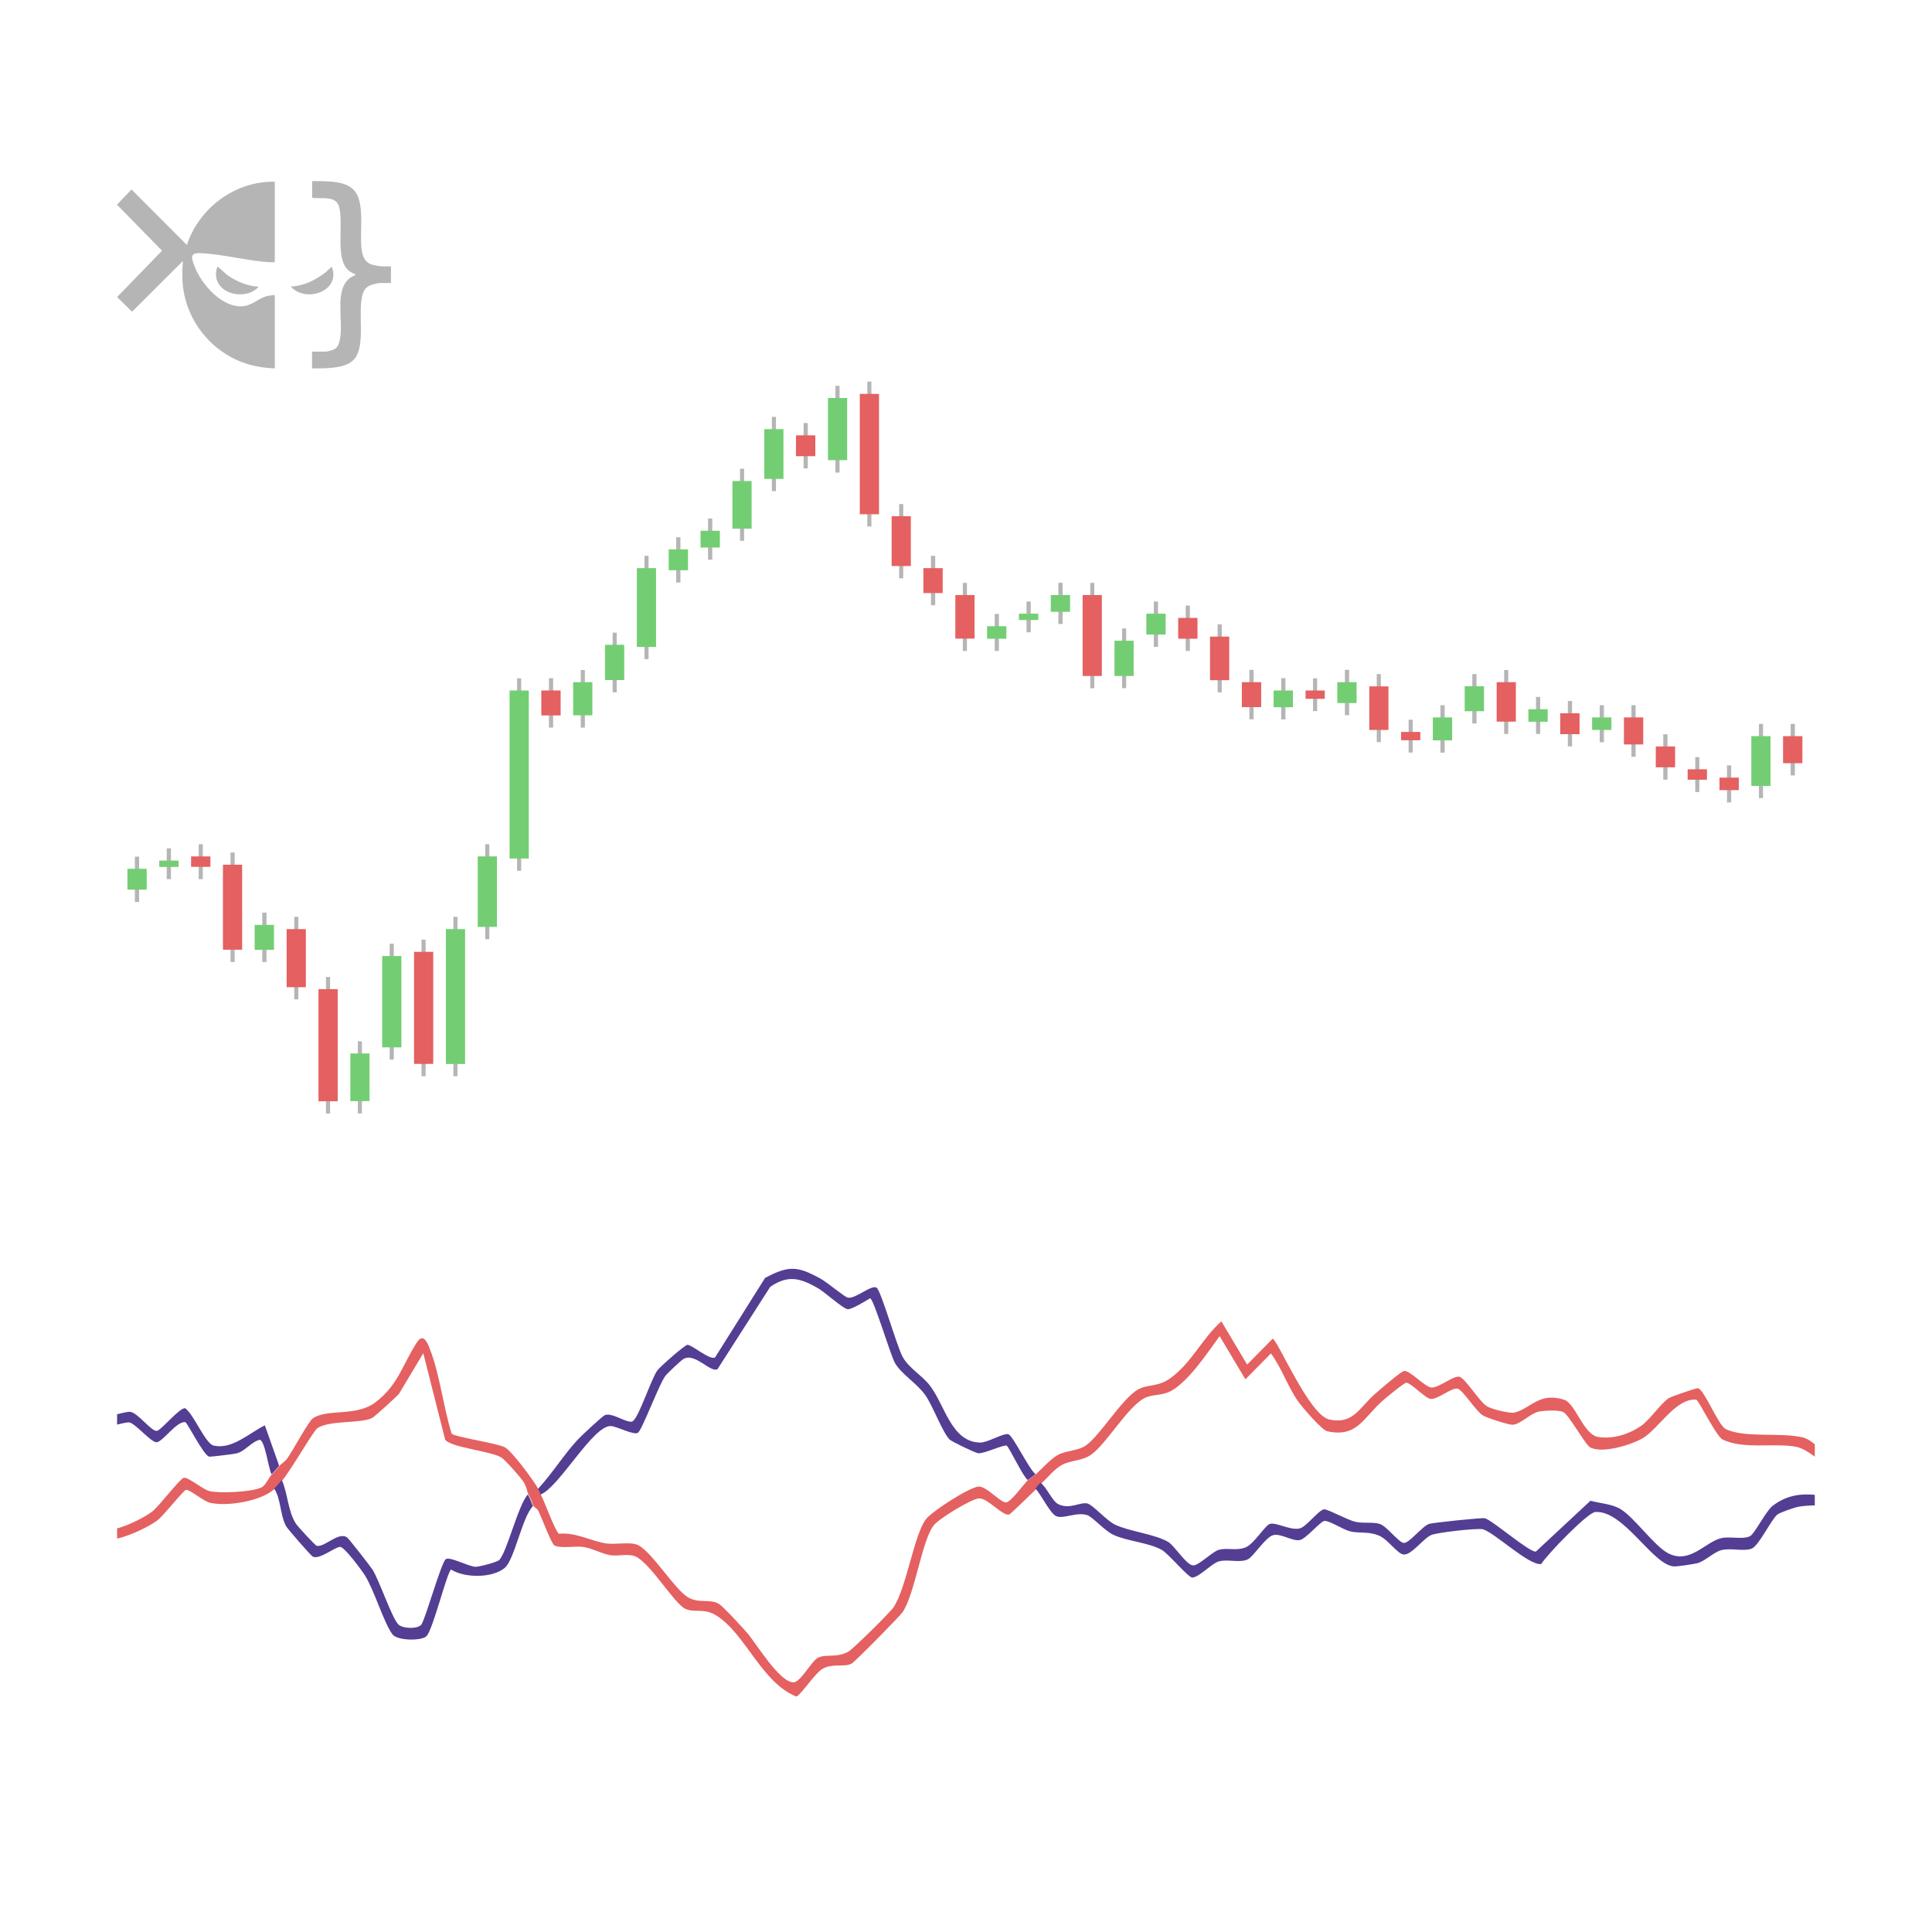 <?xml version="1.0" encoding="UTF-8"?><svg id="Layer_1" xmlns="http://www.w3.org/2000/svg" xmlns:xlink="http://www.w3.org/1999/xlink" viewBox="0 0 165 165"><defs><style>.cls-1{fill:#e56060;}.cls-2{fill:#533e93;}.cls-3{fill:none;}.cls-4{clip-path:url(#clippath-1);}.cls-5{clip-path:url(#clippath-2);}.cls-6{clip-path:url(#clippath);}.cls-7{fill:#73ce73;}.cls-8{fill:#b5b5b5;}</style><clipPath id="clippath"><rect class="cls-3" width="165" height="165"/></clipPath><clipPath id="clippath-1"><rect class="cls-3" x="10" y="15.46" width="85" height="16"/></clipPath><clipPath id="clippath-2"><rect class="cls-3" x="10" y="24.57" width="144.99" height="124.97"/></clipPath><symbol id="vortex" viewBox="0 0 165 165"><g class="cls-6"><g class="cls-4"><path class="cls-8" d="M23.47,15.51v6.88c-.18,0-.35.01-.53,0-1.89-.13-3.95-.69-5.82-.77-.95-.04-.76.44-.52,1.08.57,1.57,2.42,3.69,4.25,3.44.79-.11,1.31-.74,2.1-.89.17-.03.35-.02.52-.06v6.27c-1.12-.04-2.19-.24-3.22-.7-2.36-1.06-4.12-3.29-4.56-5.86-.15-.88-.14-1.73-.07-2.61l-4.34,4.33-1.28-1.25,3.84-3.96-3.85-3.93,1.24-1.3,4.73,4.74c1.05-3.18,4.14-5.47,7.49-5.4Z"/><path class="cls-8" d="M33.39,22.74v1.43h-.94c-.13,0-.53.09-.67.14-.43.13-.68.38-.81.82-.45,1.55.28,4.26-.67,5.49-.71.91-2.6.84-3.65.84v-1.43h1.19c.12,0,.59-.14.71-.2.2-.11.29-.24.37-.45.61-1.58-.57-4.61,1.06-5.71.06-.04.46-.17.37-.26-.27-.08-.55-.24-.73-.46-.95-1.09-.28-3.82-.65-5.26-.26-1.03-1.5-.68-2.31-.8v-1.43c1.16.04,3.06-.12,3.76,1.03.7,1.15.3,3.35.45,4.7.08.7.27,1.25,1,1.44.16.04.59.12.75.12h.79,0Z"/><path class="cls-8" d="M22.05,24.47c.09.07-.38.37-.44.4-1.47.78-3.69-.2-3.05-2.08.09-.02.1.04.15.08.28.22.51.49.82.7.73.5,1.63.86,2.52.91h0Z"/><path class="cls-8" d="M24.84,24.47c1.06-.04,2.07-.53,2.91-1.17.16-.12.32-.3.48-.43.05-.04.06-.11.13-.03.73,2.08-2.31,3.04-3.52,1.63h0Z"/></g><g class="cls-5"><rect class="cls-8" x="44.16" y="57.93" width=".35" height="16.44"/><rect class="cls-7" x="43.52" y="58.97" width="1.64" height="14.35"/><rect class="cls-8" x="38.72" y="78.3" width=".35" height="13.61"/><rect class="cls-7" x="38.08" y="79.35" width="1.64" height="11.52"/><rect class="cls-8" x="33.28" y="80.6" width=".35" height="9.89"/><rect class="cls-7" x="32.64" y="81.65" width="1.64" height="7.8"/><rect class="cls-8" x="41.44" y="72.1" width=".35" height="8.11"/><rect class="cls-7" x="40.8" y="73.14" width="1.64" height="6.02"/><rect class="cls-8" x="65.92" y="35.6" width=".35" height="6.34"/><rect class="cls-7" x="65.27" y="36.65" width="1.64" height="4.25"/><rect class="cls-8" x="71.35" y="32.95" width=".35" height="7.41"/><rect class="cls-7" x="70.71" y="33.99" width="1.64" height="5.31"/><rect class="cls-8" x="55.04" y="47.47" width=".35" height="8.82"/><rect class="cls-7" x="54.39" y="48.52" width="1.64" height="6.73"/><rect class="cls-8" x="63.2" y="40.03" width=".35" height="6.16"/><rect class="cls-7" x="62.55" y="41.08" width="1.64" height="4.07"/><rect class="cls-8" x="95.83" y="53.67" width=".35" height="5.1"/><rect class="cls-7" x="95.18" y="54.72" width="1.64" height="3.01"/><rect class="cls-8" x="49.6" y="57.22" width=".35" height="4.92"/><rect class="cls-7" x="48.95" y="58.26" width="1.64" height="2.83"/><rect class="cls-8" x="52.32" y="54.03" width=".35" height="5.1"/><rect class="cls-7" x="51.67" y="55.07" width="1.64" height="3.01"/><rect class="cls-8" x="30.56" y="88.93" width=".35" height="6.16"/><rect class="cls-7" x="29.92" y="89.97" width="1.64" height="4.07"/><rect class="cls-8" x="90.39" y="49.77" width=".36" height="3.52"/><rect class="cls-7" x="89.74" y="50.82" width="1.65" height="1.43"/><rect class="cls-8" x="150.22" y="61.82" width=".35" height="6.34"/><rect class="cls-7" x="149.57" y="62.87" width="1.64" height="4.25"/><rect class="cls-8" x="60.47" y="44.28" width=".36" height="3.52"/><rect class="cls-7" x="59.83" y="45.33" width="1.65" height="1.43"/><rect class="cls-8" x="98.54" y="51.37" width=".36" height="3.87"/><rect class="cls-7" x="97.9" y="52.41" width="1.65" height="1.78"/><rect class="cls-8" x="22.4" y="77.94" width=".36" height="4.22"/><rect class="cls-7" x="21.75" y="78.99" width="1.65" height="2.13"/><rect class="cls-8" x="57.75" y="45.88" width=".36" height="3.87"/><rect class="cls-7" x="57.11" y="46.92" width="1.65" height="1.78"/><rect class="cls-8" x="125.74" y="57.57" width=".36" height="4.22"/><rect class="cls-7" x="125.09" y="58.61" width="1.65" height="2.13"/><rect class="cls-8" x="11.52" y="73.16" width=".36" height="3.87"/><rect class="cls-7" x="10.88" y="74.2" width="1.65" height="1.78"/><rect class="cls-8" x="87.67" y="51.37" width=".36" height="2.63"/><rect class="cls-7" x="87.02" y="52.41" width="1.65" height=".54"/><rect class="cls-8" x="123.02" y="60.23" width=".36" height="4.05"/><rect class="cls-7" x="122.37" y="61.27" width="1.65" height="1.96"/><rect class="cls-8" x="131.18" y="59.52" width=".36" height="3.16"/><rect class="cls-7" x="130.53" y="60.57" width="1.65" height="1.07"/><rect class="cls-8" x="84.95" y="52.43" width=".36" height="3.16"/><rect class="cls-7" x="84.3" y="53.48" width="1.65" height="1.07"/><rect class="cls-8" x="109.42" y="57.92" width=".36" height="3.52"/><rect class="cls-7" x="108.77" y="58.97" width="1.65" height="1.43"/><rect class="cls-8" x=".65" y="70.5" width=".36" height="3.87"/><rect class="cls-7" y="71.55" width="1.65" height="1.78"/><rect class="cls-8" x="114.86" y="57.21" width=".36" height="3.87"/><rect class="cls-7" x="114.21" y="58.26" width="1.65" height="1.78"/><rect class="cls-8" x="155.65" y="63.42" width=".36" height="3.16"/><rect class="cls-7" x="155.01" y="64.46" width="1.65" height="1.07"/><rect class="cls-8" x="161.09" y="61.47" width=".35" height="2.8"/><rect class="cls-7" x="160.45" y="62.51" width="1.64" height=".71"/><rect class="cls-8" x="136.62" y="60.23" width=".36" height="3.16"/><rect class="cls-7" x="135.97" y="61.27" width="1.65" height="1.07"/><rect class="cls-8" x="158.37" y="62.35" width=".36" height="2.63"/><rect class="cls-7" x="157.72" y="63.4" width="1.65" height=".54"/><rect class="cls-8" x="14.24" y="72.45" width=".36" height="2.63"/><rect class="cls-7" x="13.6" y="73.5" width="1.65" height=".54"/><rect class="cls-8" x="74.07" y="32.59" width=".35" height="12.37"/><rect class="cls-1" x="73.43" y="33.64" width="1.64" height="10.28"/><rect class="cls-8" x="36" y="80.25" width=".35" height="11.66"/><rect class="cls-1" x="35.36" y="81.29" width="1.64" height="9.57"/><rect class="cls-8" x="27.84" y="83.44" width=".35" height="11.66"/><rect class="cls-1" x="27.2" y="84.48" width="1.64" height="9.57"/><rect class="cls-8" x="76.79" y="43.05" width=".35" height="6.34"/><rect class="cls-1" x="76.15" y="44.09" width="1.64" height="4.25"/><rect class="cls-8" x="19.69" y="72.81" width=".35" height="9.35"/><rect class="cls-1" x="19.04" y="73.85" width="1.64" height="7.26"/><rect class="cls-8" x="93.11" y="49.78" width=".35" height="9"/><rect class="cls-1" x="92.46" y="50.82" width="1.64" height="6.91"/><rect class="cls-8" x="46.88" y="57.92" width=".36" height="4.22"/><rect class="cls-1" x="46.23" y="58.97" width="1.65" height="2.13"/><rect class="cls-8" x="25.13" y="78.3" width=".35" height="7.05"/><rect class="cls-1" x="24.48" y="79.35" width="1.64" height="4.96"/><rect class="cls-8" x="68.63" y="36.13" width=".36" height="3.87"/><rect class="cls-1" x="67.98" y="37.18" width="1.65" height="1.78"/><rect class="cls-8" x="82.23" y="49.78" width=".35" height="5.81"/><rect class="cls-1" x="81.59" y="50.82" width="1.64" height="3.72"/><rect class="cls-8" x="117.58" y="57.57" width=".35" height="5.81"/><rect class="cls-1" x="116.94" y="58.62" width="1.64" height="3.72"/><rect class="cls-8" x="79.51" y="47.47" width=".36" height="4.22"/><rect class="cls-1" x="78.86" y="48.52" width="1.65" height="2.13"/><rect class="cls-8" x="103.99" y="53.32" width=".35" height="5.81"/><rect class="cls-1" x="103.34" y="54.37" width="1.64" height="3.72"/><rect class="cls-8" x="128.46" y="57.22" width=".35" height="5.46"/><rect class="cls-1" x="127.82" y="58.26" width="1.64" height="3.37"/><rect class="cls-8" x="152.93" y="61.82" width=".36" height="4.4"/><rect class="cls-1" x="152.28" y="62.87" width="1.65" height="2.31"/><rect class="cls-8" x="8.8" y="73.16" width=".36" height="3.52"/><rect class="cls-1" x="8.16" y="74.2" width="1.65" height="1.43"/><rect class="cls-8" x="3.37" y="70.15" width=".36" height="3.87"/><rect class="cls-1" x="2.72" y="71.19" width="1.65" height="1.78"/><rect class="cls-8" x="6.09" y="72.45" width=".36" height="3.16"/><rect class="cls-1" x="5.44" y="73.5" width="1.65" height="1.07"/><rect class="cls-8" x="139.33" y="60.23" width=".36" height="4.4"/><rect class="cls-1" x="138.69" y="61.27" width="1.65" height="2.31"/><rect class="cls-8" x="101.26" y="51.72" width=".36" height="3.87"/><rect class="cls-1" x="100.62" y="52.77" width="1.65" height="1.78"/><rect class="cls-8" x="142.05" y="62.71" width=".36" height="3.87"/><rect class="cls-1" x="141.41" y="63.75" width="1.65" height="1.78"/><rect class="cls-8" x="120.3" y="61.47" width=".35" height="2.8"/><rect class="cls-1" x="119.66" y="62.51" width="1.64" height=".71"/><rect class="cls-8" x="16.97" y="72.1" width=".35" height="2.98"/><rect class="cls-1" x="16.32" y="73.14" width="1.65" height=".89"/><rect class="cls-8" x="133.9" y="59.87" width=".36" height="3.87"/><rect class="cls-1" x="133.25" y="60.92" width="1.65" height="1.78"/><rect class="cls-8" x="106.7" y="57.21" width=".36" height="4.22"/><rect class="cls-1" x="106.06" y="58.26" width="1.65" height="2.13"/><rect class="cls-8" x="163.81" y="61.47" width=".36" height="3.16"/><rect class="cls-1" x="163.17" y="62.51" width="1.65" height="1.07"/><rect class="cls-8" x="144.78" y="64.66" width=".35" height="2.98"/><rect class="cls-1" x="144.13" y="65.7" width="1.65" height=".89"/><rect class="cls-8" x="147.49" y="65.37" width=".36" height="3.16"/><rect class="cls-1" x="146.85" y="66.41" width="1.65" height="1.07"/><rect class="cls-8" x="112.14" y="57.93" width=".35" height="2.8"/><rect class="cls-1" x="111.5" y="58.97" width="1.64" height=".71"/><path class="cls-1" d="M165,126.66c-.05-.1-.1-.19-.16-.26-.26-.34-.35-.62-.44-.74-.74-.98-2.27-2.27-3.42-2.39-1.06-.11-2.84,1.1-4.35.92-1.12-.13-1.76-1.21-2.67-1.43-1.89-.45-4.98.07-6.57-.71-.66-.33-1.81-3.36-2.38-3.49-.13-.03-2.27.71-2.48.84-.61.37-1.64,1.85-2.31,2.33-1.07.76-2.47,1.2-3.74.99-1.23-.19-1.93-2.85-2.88-3.17-2.11-.69-2.81.69-4.22,1.08-.44.12-1.97-.28-2.39-.53-.61-.36-1.88-2.42-2.34-2.52-.53-.12-1.75.95-2.39.92-.58-.03-1.86-1.51-2.36-1.41-.27.05-2.05,1.59-2.44,1.93-1.37,1.19-1.87,2.66-3.94,2.21-1.71-.38-4.4-6.78-4.83-6.9l-2.18,2.21-2.2-3.69c-1.63,1.42-2.56,3.6-4.41,4.89-1.07.74-1.86.46-2.69.92-1.36.74-3.28,3.98-4.49,4.8-.68.46-1.63.41-2.36.79-.56.29-1.38,1.19-1.91,1.67-.27.24-.54.39-.66.49-.34.31-1.43,1.86-1.86,1.9-.47.05-1.7-1.42-2.37-1.35-.8.08-3.76,1.99-4.39,2.68-1.08,1.18-1.71,5.9-2.86,7.63-.29.44-3.45,3.56-3.86,3.79-1.02.56-1.9.17-2.6.52-.53.27-1.49,2.1-2.08,2.1-1.2,0-3.15-3.27-3.94-4.2-.41-.48-2.02-2.23-2.4-2.48-.78-.5-1.75,0-2.73-.62-1.1-.7-3.04-3.83-4.18-4.41-.65-.33-1.9-.04-2.71-.15-1.32-.18-2.6-.98-4.08-.83-.31-.21-1.24-2.77-1.53-3.33-.09-.18-.15-.37-.22-.49-.41-.74-2.25-3.23-2.86-3.56-.68-.37-4.25-.87-4.55-1.17-.68-2.18-1.03-5.12-1.84-7.18-.23-.59-.57-1.46-1.12-.62-1.26,1.94-1.59,3.63-3.54,5.12-1.66,1.26-4.1.52-5.35,1.37-.37.25-1.72,2.79-2.2,3.44-.22.3-.49.42-.65.62-.25.3-.37.45-.66.74-.26.26-.5.91-.88,1.1-.79.4-3.56.52-4.43.32-.57-.13-1.81-1.22-2.21-1.14-.32.07-2.09,2.41-2.69,2.88-.72.56-2.66,1.51-3.5,1.51-1.01,0-2.22-2.53-2.84-2.66-.4-.08-1.66.95-2.16.94-.49-.02-1.52-1.22-1.97-1.23-.33,0-.71.47-.54.74.08.12,2.2,1.41,2.33,1.42.61.08,1.85-1.01,2.28-.8.51.25,1.51,2,2.07,2.36.88.57,3.9-.85,4.79-1.54.51-.39,2.23-2.58,2.44-2.6.29-.03,1.5.99,2.02,1.11,1.48.34,4.36-.12,5.53-1.18.11-.1.5-.56.66-.74.71-.81,2.66-4.23,3-4.45,1.04-.69,3.56-.37,4.66-.86.17-.07,2.11-1.83,2.31-2.08l2.07-3.46,1.87,7.39c.49.66,3.86.96,4.79,1.51.32.19,1.63,1.68,1.89,2.07.3.45.3.87.44,1.11.28.49.3.73.44.99.03.07.29.18.4.4.27.54,1.09,2.75,1.35,2.93.45.31,1.82.04,2.5.15.77.12,1.5.55,2.23.69.71.14,1.64-.18,2.28.15,1.27.66,3.23,3.96,4.17,4.43.78.39,1.62-.11,2.73.62,2.49,1.64,3.8,5.67,6.76,6.88.36-.07,1.62-2.03,2.27-2.38.88-.48,1.79-.09,2.46-.43.27-.14,4.16-4.08,4.38-4.43,1.07-1.69,1.62-6.09,2.64-7.39.43-.55,3.23-2.27,3.86-2.29.76-.03,1.98,1.5,2.56,1.38.15-.03,1.97-1.85,2.33-2.18.12-.11.23-.31.44-.49.55-.49,1.14-1.26,1.77-1.58.8-.41,1.74-.33,2.5-.88,1.31-.96,3.06-4.01,4.5-4.8.63-.35,1.53-.21,2.29-.62,1.5-.82,3.1-3.23,4.16-4.69l2.2,3.69,2.18-2.21c.91,1.22,1.43,2.82,2.3,4.06.37.53,2.05,2.49,2.52,2.59,2.6.56,3.08-1.21,4.82-2.7.28-.24,1.77-1.47,1.93-1.45.44.05,1.59,1.3,2.04,1.38.59.11,1.81-.99,2.34-.87.42.09,1.56,1.91,2.13,2.27.34.22,2.18.81,2.54.81.64,0,1.53-.95,2.2-1.11.48-.11,1.66-.16,2.1,0,.5.17,1.9,2.79,2.34,3.04,1.01.56,3.55-.21,4.54-.81,1.32-.81,2.81-3.43,4.53-3.26.19.02,1.7,3.14,2.26,3.41,1.83.86,4.4.26,6.25.61,1.11.21,2.22,1.51,2.95,1.62,1.39.2,3.92-1.08,4.93-.89,1.46.27,1.79,1.12,2.57,2.18.24.33.36.63.44.74.2.27.49.56.82.85v-1.32Z"/><path class="cls-2" d="M164.18,127.14c-.47.32-.65.74-1.21.98-3.54,1.52-6.16.04-9.36.56-.31.05-1.6.49-1.82.67-.55.46-1.59,2.71-2.22,2.92-.72.24-1.72-.08-2.53.11-.65.15-1.39.93-2.07,1.12-.3.08-1.65.28-1.95.28-1.82,0-4.31-4.82-6.78-4.65-.65.05-4.09,3.6-4.61,4.44-1.03.19-4.09-2.78-5.02-2.97-.51-.1-3.86.28-4.36.49-.7.29-1.7,1.74-2.38,1.67-.51-.05-1.35-1.29-2.07-1.6-.92-.4-1.68-.18-2.51-.38-.58-.14-1.82-.97-2.21-.88-.35.08-1.53,1.5-2.05,1.62-.62.15-1.66-.6-2.31-.41s-1.67,1.82-2.13,2.05c-.68.35-1.69-.02-2.47.18-.62.16-1.66,1.33-2.28,1.39-.34.03-2.04-2.04-2.63-2.37-1.12-.62-2.93-.73-4.12-1.28-.74-.34-1.78-1.53-2.23-1.68-.94-.31-2.08.38-2.68.07-.53-.27-1.26-1.84-1.76-2.35.12-.11.23-.31.44-.49.53.36,1,1.59,1.54,1.84.96.46,1.85-.21,2.46-.07.47.11,1.63,1.45,2.35,1.8,1.27.61,3.41.8,4.58,1.5.52.31,1.52,1.95,2.1,1.99.49.03,1.67-1.2,2.23-1.34.74-.18,1.47.11,2.24-.19.73-.27,1.71-1.94,2.11-2.02.58-.13,1.77.59,2.54.39.59-.16,1.58-1.55,2.07-1.63.27-.04,2.04.93,2.69,1.07.71.15,1.43,0,2.04.17s1.6,1.55,2.06,1.63,1.61-1.46,2.2-1.63c.4-.11,4.46-.53,4.73-.48.57.1,3.83,2.94,4.37,2.85l4.66-4.34c.81.22,1.84.27,2.57.71,1.19.72,2.88,3.16,4.08,3.78,1.85.95,3.17-.99,4.53-1.3.76-.17,1.88.15,2.47-.18.37-.21,1.36-2.15,1.89-2.56,2.5-1.94,5.03-.41,7.41-.52,1.43-.06,3.93-.61,4.94-1.73.24.33.36.63.44.74Z"/><path class="cls-2" d="M88.43,125.91c-.27.24-.54.39-.66.49-.44-.36-1.58-2.8-1.79-2.93-.22-.14-1.92.7-2.45.64-.23-.02-2.23-.98-2.43-1.17-.61-.61-1.45-2.92-2.09-3.81-.72-1.01-2.06-1.79-2.59-2.75-.38-.68-1.81-5.48-2.11-5.5-.37.22-1.62.99-1.93.93-.43-.08-1.95-1.47-2.55-1.81-1.49-.84-2.51-1.15-4.05-.1l-4.5,7.03c-.59.35-1.95-1.46-2.92-.86-.22.13-1.41,1.25-1.56,1.47-.53.74-1.96,4.57-2.31,4.82s-1.82-.56-2.34-.57c-1.53-.02-4.37,5.19-5.98,5.85-.09-.18-.15-.37-.22-.49,1.17-1.25,2.25-2.98,3.39-4.2.3-.32,2.09-1.99,2.31-2.09.62-.28,2.01.8,2.4.51.53-.38,1.55-3.57,2.09-4.33.24-.33,2.38-2.21,2.58-2.19.43.04,1.94,1.35,2.35,1.08l4.27-6.79c2.04-1.09,2.79-1.01,4.75.07.55.3,2.01,1.54,2.31,1.61.65.15,2.03-1.15,2.47-.84.39.28,1.72,5,2.22,5.9.54.99,1.68,1.58,2.37,2.51,1.27,1.71,1.82,4.79,4.27,4.81.63,0,1.97-.83,2.39-.71.39.11,1.76,2.99,2.32,3.41Z"/><path class="cls-2" d="M24.07,126.4c.52,1.19.5,2.6,1.19,3.71.15.24,1.66,1.88,1.79,1.91.67.15,1.86-1.25,2.6-.71.15.11,1.98,2.45,2.17,2.75.6.96,1.64,4.11,2.2,4.67.35.36,1.66.43,1.98,0,.45-.82,1.67-5.25,2.07-5.57.32-.26,1.95.63,2.53.65.32.01,1.83-.39,2.02-.57.66-.61,1.62-4.69,2.46-5.61.28.49.3.73.44.99-.94.97-1.57,4.58-2.42,5.29-1.05.88-3.43.87-4.58.13-.37.33-1.52,5.04-2.08,5.68-.37.43-2.53.43-2.94-.16-.79-1.14-1.5-3.66-2.33-5.01-.26-.42-1.78-2.48-2.13-2.44-.52.05-1.74,1.11-2.33.83-.15-.07-2.15-2.36-2.29-2.62-.5-.94-.42-2.29-1-3.19.11-.1.5-.56.66-.74Z"/><path class="cls-2" d="M23.85,125.17c-.25.3-.37.45-.66.74-.27-.52-.55-2.84-1-2.95-.74.18-1.27,1-2.01,1.17-.25.06-2.21.3-2.32.27-.49-.13-1.87-2.92-2.03-2.94-.72-.12-1.87,1.61-2.43,1.71-.47.08-1.84-1.63-2.37-1.69-.3-.03-1.63.33-1.98.48-.7.31-1.89,1.56-2.45,1.69s-1.5-.48-2.13-.43c-.69.05-1.41.99-2.17,1-.12-.01-.38-.72-.36-.76.08-.11,2.2-1.15,2.33-1.16.68-.08,1.53.59,2.32.37.58-.16,1.57-1.27,2.16-1.53.33-.15,2.03-.58,2.33-.57.67.03,1.86,1.73,2.33,1.63.37-.07,1.95-2.02,2.41-1.93.74.53,1.72,3.03,2.43,3.19,1.59.35,3.02-1.07,4.37-1.73l1.22,3.45Z"/></g></g></symbol></defs><use width="165" height="165" xlink:href="#vortex"/></svg>
